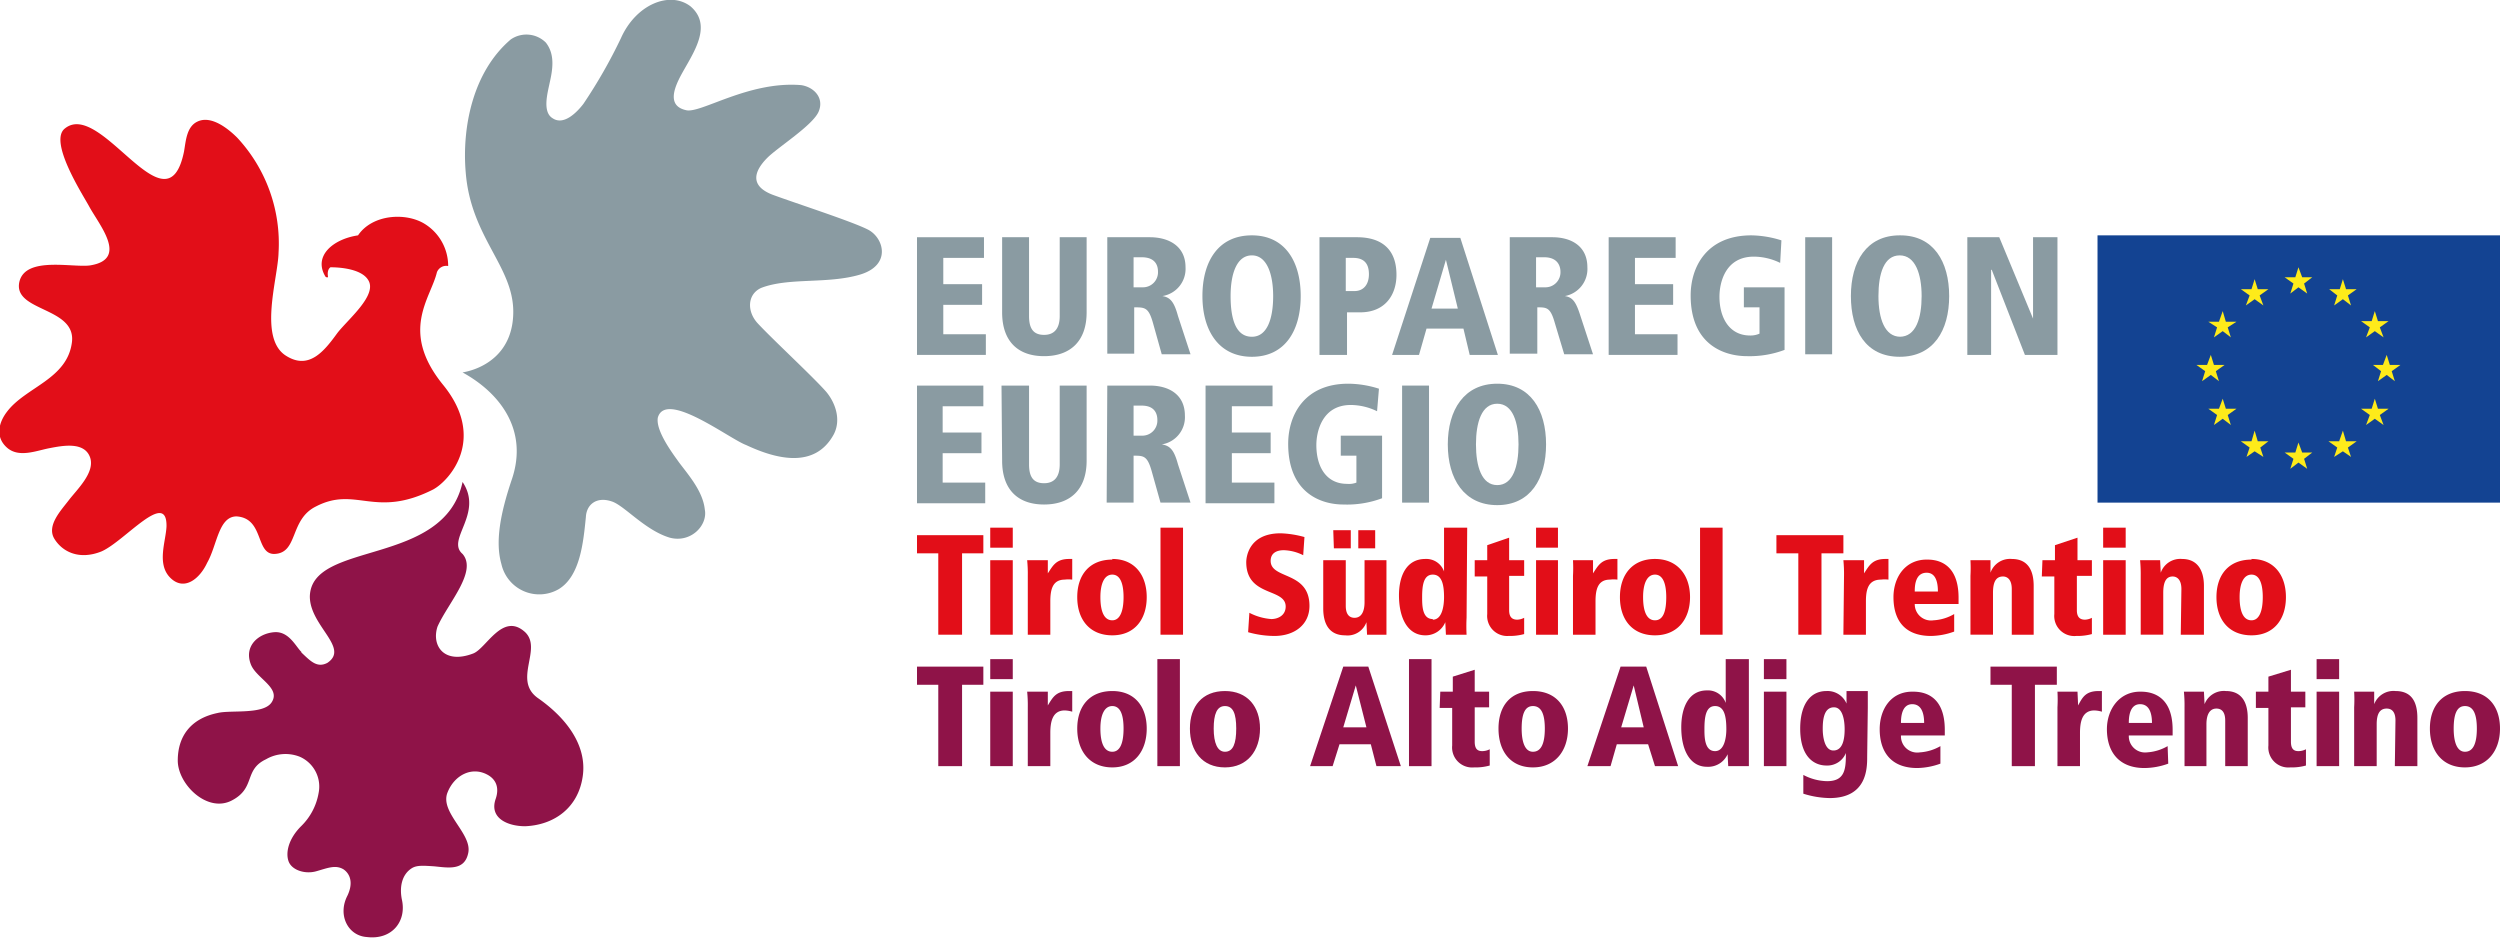 <svg xmlns="http://www.w3.org/2000/svg" viewBox="0 0 399.4 149.8"><defs><clipPath id="clip-path" transform="translate(-.6 -1.5)"><path fill="none" d="M0 0h400v151.7H0z"/></clipPath><style>.cls-2{fill:#e20e18}.cls-4{fill:#8f1348}.cls-5{fill:#8a9ba2}.cls-7{fill:#feeb1a}</style></defs><g id="Ebene_2" data-name="Ebene 2"><g id="Ebene_1-2" data-name="Ebene 1"><path d="M149.9 88.4h-3.4v-2.9h10.6v2.9h-3.4v13h-3.8v-13z" class="cls-2"/><path d="M158.8 91h3.6v11.9h-3.6Zm0-5.2h3.6V89h-3.6Z" class="cls-2" transform="translate(-.6 -1.5)"/><g clip-path="url(#clip-path)"><path d="M164.8 93.5a22 22 0 0 0-.1-2.5h3.3v2.1c.8-1.2 1.3-2.3 3.4-2.3h.5v3.3a4.7 4.7 0 0 0-1.2 0c-2 0-2.3 1.7-2.3 3.5v5.3h-3.6ZM178.3 100.6c1.2 0 1.8-1.4 1.8-3.7s-.6-3.6-1.8-3.6-1.9 1.3-1.9 3.6.6 3.7 1.9 3.7m0-9.8c3.6 0 5.5 2.6 5.5 6.1s-1.9 6.1-5.5 6.1-5.6-2.5-5.6-6.1 2-6 5.6-6" class="cls-2" transform="translate(-.6 -1.5)"/><path d="M185.4 84.3h3.6v17.1h-3.6z" class="cls-2"/><path d="M208.8 90.2a7.4 7.4 0 0 0-3.1-.8c-1.2 0-2.1.5-2.1 1.7 0 3 6.2 1.6 6.2 7.2 0 3-2.4 4.8-5.6 4.8a15.6 15.6 0 0 1-4.2-.6l.2-3.1a9 9 0 0 0 3.5 1c1.1 0 2.3-.6 2.3-2 0-3-6.3-1.5-6.3-7.1 0-.5.2-4.6 5.5-4.6a16 16 0 0 1 3.8.6ZM217.6 86.2h2.7v2.9h-2.7Zm-4 0h2.8v2.9h-2.7Zm8.5 14.2v2.5H219l-.1-2a3.2 3.2 0 0 1-3.4 2.1c-2.6 0-3.5-1.9-3.5-4.3V91h3.6v7.3c0 1.5.7 1.9 1.4 1.9 1.1 0 1.6-1 1.6-2.5V91h3.5ZM229.5 100.5c1.5 0 1.8-2.2 1.8-3.6 0-1.9-.3-3.6-1.8-3.6s-1.7 1.8-1.7 3.6c0 1.3 0 3.5 1.7 3.5m5.4-.2a26.6 26.6 0 0 0 0 2.7h-3.3l-.1-2a3.4 3.4 0 0 1-3.2 2.1c-2.7 0-4.2-2.6-4.2-6.4 0-3.1 1.2-5.8 4.2-5.8a3 3 0 0 1 3 2v-7h3.7ZM236.2 91h2v-2.4l3.5-1.2V91h2.4v2.5h-2.4V99c0 1.2.6 1.5 1.3 1.5a2.6 2.6 0 0 0 1.1-.3v2.6a8.8 8.8 0 0 1-2.5.3 3.2 3.2 0 0 1-3.4-3.5v-6h-2ZM246 91h3.5v11.9H246Zm0-5.2h3.5V89H246ZM251.9 93.5a22.6 22.6 0 0 0 0-2.5h3.2v2.1c.8-1.2 1.3-2.3 3.4-2.3h.5v3.3a4.9 4.9 0 0 0-1.2 0c-2 0-2.3 1.7-2.3 3.5v5.3h-3.6ZM265 100.6c1.3 0 1.8-1.4 1.8-3.7s-.6-3.6-1.8-3.6-1.9 1.3-1.9 3.6.6 3.7 1.9 3.7m0-9.8c3.6 0 5.6 2.6 5.6 6.1s-2 6.1-5.6 6.1-5.6-2.5-5.6-6.1 2-6.1 5.6-6.1" class="cls-2" transform="translate(-.6 -1.5)"/><path d="M271.6 84.3h3.6v17.1h-3.6zM287.3 88.4h-3.5v-2.9h10.7v2.9H291v13h-3.7v-13z" class="cls-2"/><path d="M295.2 93.5a22.6 22.6 0 0 0-.1-2.5h3.3v2.1c.8-1.2 1.3-2.3 3.4-2.3h.5v3.3a4.9 4.9 0 0 0-1.2 0c-2.1 0-2.4 1.7-2.4 3.5v5.3h-3.6ZM310.2 96c0-1.6-.4-3-1.8-3-1.9 0-1.9 2.3-1.9 3Zm3.3 2h-7a2.6 2.6 0 0 0 3 2.6 7.3 7.3 0 0 0 3.3-1v2.8a11.2 11.2 0 0 1-3.7.7c-4.2 0-6-2.5-6-6.2 0-3.2 1.9-6 5.3-6 1 0 5.1 0 5.1 6.1ZM322 95.6c0-1.5-.7-2-1.4-2-1.2 0-1.6 1-1.6 2.6v6.7h-3.6v-9.4a22.7 22.7 0 0 0 0-2.5h3.2v2a3.3 3.3 0 0 1 3.4-2.2c2.7 0 3.5 2 3.5 4.3v7.8H322ZM326.9 91h2v-2.4l3.6-1.2V91h2.3v2.5h-2.4V99c0 1.2.6 1.5 1.3 1.5a2.6 2.6 0 0 0 1.1-.3v2.6a8.9 8.9 0 0 1-2.5.3 3.2 3.2 0 0 1-3.5-3.5v-6h-2ZM336.6 91h3.6v11.9h-3.6Zm0-5.2h3.6V89h-3.6ZM349.1 95.6c0-1.5-.7-2-1.4-2-1.1 0-1.5 1-1.5 2.6v6.7h-3.6v-9.4a22.7 22.7 0 0 0-.1-2.5h3.2l.1 2a3.3 3.3 0 0 1 3.4-2.2c2.6 0 3.5 2 3.5 4.3v7.8H349ZM360.3 100.6c1.2 0 1.8-1.4 1.8-3.7s-.6-3.6-1.8-3.6-1.9 1.3-1.9 3.6.6 3.7 1.9 3.7m0-9.8c3.6 0 5.5 2.6 5.5 6.1s-1.9 6.1-5.5 6.1-5.6-2.5-5.6-6.1 2-6 5.6-6" class="cls-2" transform="translate(-.6 -1.5)"/><path d="M149.9 109.4h-3.4v-2.9h10.6v2.9h-3.4v13h-3.8v-13z" class="cls-4"/><path d="M158.8 112h3.6v11.9h-3.6Zm0-5.2h3.6v3.2h-3.6ZM164.8 114.5a22 22 0 0 0-.1-2.5h3.3v2.2c.8-1.3 1.3-2.3 3.4-2.3h.5v3.3a4.7 4.7 0 0 0-1.2-.2c-2 0-2.3 1.9-2.3 3.6v5.3h-3.6ZM178.3 121.6c1.2 0 1.8-1.3 1.8-3.7s-.6-3.6-1.8-3.6-1.9 1.3-1.9 3.6.6 3.7 1.9 3.7m0-9.7c3.6 0 5.5 2.5 5.5 6s-1.9 6.2-5.5 6.2-5.6-2.6-5.6-6.2 2-6 5.6-6" class="cls-4" transform="translate(-.6 -1.5)"/><path d="M184.9 105.3h3.6v17.1h-3.6z" class="cls-4"/><path d="M196.3 121.6c1.3 0 1.8-1.3 1.8-3.7s-.5-3.6-1.8-3.6-1.8 1.3-1.8 3.6.6 3.7 1.8 3.7m0-9.7c3.6 0 5.6 2.5 5.6 6s-2 6.2-5.6 6.2-5.6-2.6-5.6-6.2 2-6 5.6-6M217.2 111l-2 6.7h3.7Zm2.4 9.4h-5l-1.1 3.5h-3.6l5.3-15.9h4l5.2 15.9h-3.9Z" class="cls-4" transform="translate(-.6 -1.5)"/><path d="M225.1 105.3h3.6v17.1h-3.6z" class="cls-4"/><path d="M230.7 112h2v-2.4l3.5-1.1v3.5h2.3v2.5h-2.3v5.5c0 1.2.5 1.5 1.2 1.5a2.6 2.6 0 0 0 1.2-.3v2.6a8.4 8.4 0 0 1-2.5.3 3.2 3.2 0 0 1-3.5-3.5v-6h-2ZM245.5 121.6c1.3 0 1.9-1.3 1.9-3.7s-.6-3.6-1.9-3.6-1.8 1.3-1.8 3.6.6 3.7 1.8 3.7m0-9.7c3.7 0 5.6 2.5 5.6 6s-2 6.2-5.6 6.2-5.5-2.6-5.5-6.2 1.9-6 5.5-6M261.6 111l-2 6.7h3.6Zm2.3 9.4h-5l-1 3.5h-3.7l5.3-15.9h4.1l5.1 15.9H265ZM274.6 121.5c1.5 0 1.8-2.2 1.8-3.5 0-2-.3-3.7-1.8-3.7s-1.7 1.8-1.7 3.7c0 1.2 0 3.5 1.7 3.5m5.4-.3v2.7h-3.3l-.1-1.9a3.4 3.4 0 0 1-3.3 2c-2.6 0-4.1-2.5-4.1-6.3 0-3.2 1.2-5.9 4.1-5.9a3 3 0 0 1 3 2v-7h3.7ZM282.4 112h3.6v11.9h-3.6Zm0-5.2h3.6v3.2h-3.6ZM293.5 121.4c1.5 0 1.8-1.8 1.8-3.4 0-1.4-.3-3.5-1.7-3.5-1.7 0-1.8 2.2-1.8 3.5 0 .9.2 3.4 1.7 3.4m5.4 1c0 1.8 0 6.6-6 6.6a14.7 14.7 0 0 1-4.2-.7v-3a8.4 8.4 0 0 0 3.8 1c2.9 0 3-2 3-4.5a3.2 3.2 0 0 1-3.1 2c-2 0-4.2-1.4-4.2-5.9 0-3.7 1.5-6 4.2-6a3.3 3.3 0 0 1 3.2 2v-2h3.4v2.7ZM308 117c0-1.5-.4-3-1.9-3-1.8 0-1.8 2.4-1.8 3Zm3.3 2h-7a2.6 2.6 0 0 0 3 2.7 7.5 7.5 0 0 0 3.3-1v2.8a11.3 11.3 0 0 1-3.7.7c-4.2 0-6-2.6-6-6.2 0-3.2 1.8-6 5.2-6 1.1 0 5.2 0 5.2 6.1Z" class="cls-4" transform="translate(-.6 -1.5)"/><path d="M321.4 109.4H318v-2.9h10.6v2.9h-3.5v13h-3.7v-13z" class="cls-4"/><path d="M329.3 114.5a22.4 22.4 0 0 0 0-2.5h3.2l.1 2.2c.7-1.3 1.2-2.3 3.3-2.3h.5v3.3a4.8 4.8 0 0 0-1.2-.2c-2 0-2.3 1.9-2.3 3.6v5.3h-3.6ZM344.4 117c0-1.5-.4-3-1.9-3-1.8 0-1.8 2.4-1.8 3Zm3.3 2h-7a2.6 2.6 0 0 0 2.9 2.7 7.5 7.5 0 0 0 3.3-1l.1 2.8a11.3 11.3 0 0 1-3.8.7c-4.1 0-6-2.6-6-6.2 0-3.2 2-6 5.3-6 1 0 5.2 0 5.2 6.1ZM356.1 116.6c0-1.5-.7-1.9-1.4-1.9-1.1 0-1.6 1-1.6 2.5v6.7h-3.5v-9.4a22 22 0 0 0-.1-2.5h3.2l.1 2a3.3 3.3 0 0 1 3.4-2.1c2.6 0 3.5 1.9 3.5 4.3v7.7h-3.6ZM361 112h2v-2.4l3.6-1.1v3.5h2.3v2.5h-2.3v5.5c0 1.2.5 1.5 1.2 1.5a2.6 2.6 0 0 0 1.2-.3v2.6a8.4 8.4 0 0 1-2.5.3 3.2 3.2 0 0 1-3.5-3.5v-6h-2ZM370.7 112h3.6v11.9h-3.6Zm0-5.2h3.6v3.2h-3.6ZM383.3 116.6c0-1.5-.7-1.9-1.4-1.9-1.2 0-1.6 1-1.6 2.5v6.7h-3.6v-9.4a22.4 22.4 0 0 0 0-2.5h3.2v2a3.3 3.3 0 0 1 3.4-2.1c2.7 0 3.5 1.9 3.5 4.3v7.7h-3.6ZM394.4 121.6c1.3 0 1.9-1.3 1.9-3.7s-.6-3.6-1.9-3.6-1.8 1.3-1.8 3.6.6 3.7 1.8 3.7m0-9.7c3.7 0 5.6 2.5 5.6 6s-2 6.2-5.6 6.2-5.6-2.6-5.6-6.2 2-6 5.6-6" class="cls-4" transform="translate(-.6 -1.5)"/><path d="M82.2 7.8a4.4 4.4 0 0 1 5.6.5c1.5 1.9 1.1 4.3.6 6.5-.3 1.5-1.2 4.6.5 5.6 1.8 1.2 3.9-1 4.9-2.3a81.7 81.7 0 0 0 6-10.5c2.4-5.4 7.8-7.6 11.1-5.1 4 3.4-.3 8.4-1.9 11.8-.9 1.9-1.5 4.2 1.2 4.8 2.3.6 10-4.7 18.4-4 2 .3 3.7 2 2.8 4.2s-6.5 5.7-8.2 7.4c-2.2 2.2-2.8 4.5.8 5.9 3.5 1.3 12.8 4.3 15.3 5.6s3.8 5.7-1.4 7.2-11.3.4-15.7 2.1c-2.2 1-2.3 3.7-.6 5.6 2.3 2.5 8.9 8.6 11 11 1.5 1.8 2.4 4.5 1.2 6.8-3 5.5-9.1 4-14 1.7-2.7-1-12.8-8.8-14.1-4.4-.4 2.1 2.4 5.8 3.4 7.2 1.5 2 3.8 4.6 4.1 7.5.5 2.5-2.2 5.4-5.6 4.5-4-1.2-7.3-5.2-9.3-5.8-2.4-.8-4 .5-4.1 2.5-.4 4-.9 9.4-4.3 11.5a6.2 6.2 0 0 1-9.2-4c-1-3.5-.2-8 1.7-13.6 2.6-7.8-1.9-13.7-7.9-17 3.4-.6 8.1-3.1 8.1-9.7 0-7.3-6.8-11.9-7.6-22.3-.6-7.1 1.1-16 7.2-21.2" class="cls-5" transform="translate(-.6 -1.5)"/><path d="M48.7 105.7c1.4 1.3 2.5 2.6 4.2 1.7 3.6-2.4-2.8-5.9-2.8-10.6.2-9 21.5-4.7 24.4-18.3 3.4 5.1-2.7 9.2 0 11.5 2.4 2.8-2.3 7.8-4 11.6-1 3 1 6.1 5.7 4.3 2.1-.8 4.7-6.7 8.3-3.4 2.8 2.7-2 7.6 2 10.5 4.6 3.2 7.9 7.6 7.2 12.5-.7 5-4.5 7.8-9.2 8-2.8 0-5.8-1.3-4.7-4.4.6-1.8 0-3-1.1-3.7-2.6-1.6-5.5-.1-6.6 2.7-1.3 3.2 4 6.6 3.3 9.7-.6 2.9-3.3 2.3-5.5 2.1-1.6-.1-2.7-.2-3.5.3-1.6 1-2 3-1.6 5 .8 3.5-1.6 6.5-5.6 6-3-.2-4.7-3.5-3.1-6.6 1-2.1.4-3.5-.6-4.2-1.3-.8-2.6-.2-4.4.3s-3.9-.2-4.4-1.6 0-3.6 2-5.6a9.7 9.7 0 0 0 2.8-5.3 5.2 5.2 0 0 0-3-5.8 6.2 6.2 0 0 0-5.4.4c-3.6 1.7-1.6 4.6-5.5 6.6S29 126.8 29 123s2-6.7 6.4-7.6c2.1-.5 7.3.3 8.6-1.7 1.5-2.3-2.4-3.8-3.3-6-1.2-3 1.2-5 3.7-5.2 2.4-.2 3.5 2.4 4.4 3.2" class="cls-4" transform="translate(-.6 -1.5)"/><path d="M146.5 37.9h10.7v3.3h-6.5v4.2h6.2v3.3h-6.2v4.7h6.8v3.3h-11V37.9z" class="cls-5"/><path d="M160.7 39.4h4.3V52c0 2 .7 3 2.4 3s2.5-1.1 2.5-3V39.4h4.3v12c0 4.6-2.6 7-6.8 7s-6.7-2.4-6.7-7ZM181.7 47.4h1.4a2.4 2.4 0 0 0 2.5-2.5c0-.7-.2-2.3-2.6-2.3h-1.3Zm-4.2-8h6.8c3 0 5.7 1.4 5.7 4.8a4.4 4.4 0 0 1-3.7 4.6c1.3.2 1.9 1 2.5 3.2l2 6.1h-4.6l-1.4-5c-.7-2.5-1.3-2.5-3-2.5V58h-4.3ZM200.6 55.3c2.5 0 3.4-3 3.4-6.5s-1-6.5-3.4-6.5-3.4 2.9-3.4 6.5.8 6.5 3.4 6.5m0-16.2c5.3 0 7.8 4.2 7.8 9.7s-2.5 9.7-7.8 9.7-7.9-4.2-7.9-9.7 2.5-9.7 7.9-9.7M217 48c1.4 0 2.3-1 2.3-2.7s-.8-2.6-2.5-2.6h-1.2V48Zm-5.6-8.6h6c3.9 0 6.3 1.9 6.3 6 0 3.2-1.8 6-5.8 6h-2.1v6.8h-4.4ZM231.6 43l-2.3 7.8h4.2Zm2.8 11h-5.9l-1.2 4.2H223l6.1-18.7h4.8l6 18.7h-4.5ZM246 47.4h1.4a2.4 2.4 0 0 0 2.5-2.5c0-.7-.3-2.3-2.6-2.3H246Zm-4.2-8h6.8c3 0 5.6 1.4 5.6 4.8a4.4 4.4 0 0 1-3.6 4.6c1.3.2 1.8 1 2.5 3.2l2 6.1h-4.6l-1.5-5c-.7-2.5-1.3-2.5-2.8-2.5V58h-4.4Z" class="cls-5" transform="translate(-.6 -1.5)"/><path d="M257 37.9h10.7v3.3h-6.5v4.2h6.1v3.3h-6.1v4.7h6.8v3.3h-11V37.9z" class="cls-5"/><path d="M279.2 47.4h6.5v10a15.9 15.9 0 0 1-6 1c-3.5 0-9-1.7-9-9.7 0-4.6 2.6-9.6 9.7-9.6a16.6 16.6 0 0 1 4.8.8l-.2 3.6a9.7 9.7 0 0 0-4.2-1c-4.6 0-5.5 4.2-5.5 6.4 0 3.4 1.6 6.2 4.9 6.2a3.5 3.5 0 0 0 1.5-.3v-4.2h-2.5Z" class="cls-5" transform="translate(-.6 -1.5)"/><path d="M288.4 37.9h4.3v18.7h-4.3z" class="cls-5"/><path d="M304.1 55.3c2.6 0 3.5-3 3.5-6.5s-1-6.5-3.5-6.5-3.4 2.9-3.4 6.5 1 6.5 3.5 6.5m0-16.2c5.3 0 7.8 4.2 7.8 9.7s-2.5 9.7-7.9 9.7-7.8-4.2-7.8-9.7 2.5-9.7 7.8-9.7" class="cls-5" transform="translate(-.6 -1.5)"/><path d="M314.3 37.9h5.1l5.4 13v-13h3.9v18.8h-5.2l-5.3-13.6h-.1v13.6h-3.8V37.9zM146.5 61.6h10.6v3.3h-6.5v4.2h6.2v3.3h-6.2v4.7h6.8v3.3h-10.9V61.6z" class="cls-5"/><path d="M160.6 63.1h4.4v12.6c0 2 .7 3 2.4 3s2.5-1.1 2.5-3V63.1h4.3v12c0 4.6-2.6 7-6.8 7s-6.7-2.4-6.7-7ZM181.7 71.1h1.3a2.4 2.4 0 0 0 2.5-2.5c0-.7-.2-2.3-2.5-2.3h-1.3Zm-4.2-8h6.8c3 0 5.6 1.4 5.6 4.8a4.4 4.4 0 0 1-3.7 4.6c1.4.2 2 1 2.6 3.2l2 6.1H186l-1.4-5c-.7-2.5-1.3-2.5-2.9-2.5v7.5h-4.3Z" class="cls-5" transform="translate(-.6 -1.5)"/><path d="M192.6 61.6h10.7v3.3h-6.5v4.2h6.2v3.3h-6.2v4.7h6.8v3.3h-11V61.6z" class="cls-5"/><path d="M214.8 71.1h6.6v10a16 16 0 0 1-6.2 1c-3.4 0-8.8-1.7-8.8-9.7 0-4.6 2.6-9.6 9.6-9.6a16.4 16.4 0 0 1 4.9.8l-.3 3.6a9.7 9.7 0 0 0-4.2-1c-4.6 0-5.5 4.3-5.5 6.4 0 3.5 1.6 6.2 4.9 6.2a3.3 3.3 0 0 0 1.5-.2v-4.3h-2.5Z" class="cls-5" transform="translate(-.6 -1.5)"/><path d="M224 61.6h4.3v18.7H224z" class="cls-5"/><path d="M239.8 79c2.5 0 3.4-3 3.4-6.5s-.9-6.5-3.4-6.5-3.4 3-3.4 6.5.9 6.5 3.4 6.5m0-16.2c5.3 0 7.8 4.2 7.8 9.7s-2.5 9.7-7.8 9.7-7.9-4.2-7.9-9.7 2.6-9.7 7.9-9.7" class="cls-5" transform="translate(-.6 -1.5)"/><path fill="#134392" d="M335.1 37.6h64.3v42.7h-64.3z"/><path d="m365.9 46.9 1.3-1 1.4 1-.5-1.6 1.3-1h-1.6l-.6-1.6-.5 1.6H365l1.4 1-.5 1.6zM358.8 48.8l1.4-1 1.4 1-.6-1.6 1.4-1h-1.7l-.5-1.6-.5 1.6H358l1.4 1-.6 1.6zM355.1 49.7l-.6 1.7h-1.7l1.4.9-.5 1.6 1.4-1 1.3 1-.5-1.6 1.4-.9h-1.7l-.5-1.7zM353.2 59.9l1.3 1-.5-1.6 1.4-1h-1.7l-.5-1.6-.6 1.6h-1.7l1.4 1-.5 1.6 1.4-1zM355.6 65.3l-.5-1.6-.6 1.6h-1.7l1.4 1-.5 1.6 1.4-1 1.3 1-.5-1.6 1.4-1h-1.7zM360.7 70.5l-.5-1.7-.5 1.7H358l1.4 1-.5 1.5 1.3-.9 1.4.9-.5-1.5 1.3-1h-1.7zM367.8 72.3l-.6-1.6-.5 1.6H365l1.4 1-.5 1.6 1.3-1 1.4 1-.5-1.6 1.3-1h-1.6zM374.8 70.5l-.5-1.7-.6 1.7H372l1.4 1-.5 1.5 1.4-.9 1.3.9-.5-1.5 1.4-1h-1.7zM379.9 65.3l-.5-1.6-.5 1.6h-1.7l1.4 1-.6 1.6 1.4-1 1.4 1-.6-1.6 1.4-1h-1.7zM383.5 58.3h-1.7l-.5-1.6-.6 1.6h-1.6l1.3 1-.5 1.6 1.4-1 1.3 1-.5-1.6 1.4-1zM378 53.9l1.4-1 1.4 1-.6-1.6 1.4-1h-1.7l-.5-1.6-.5 1.6h-1.7l1.4 1-.6 1.6zM374.3 44.6l-.5 1.6h-1.7l1.3 1-.5 1.6 1.4-1 1.3 1-.5-1.6 1.4-1h-1.7l-.5-1.6z" class="cls-7"/><path d="M53 45.7c0 .2-.3.1-.4 0-2-3.3 1.2-6 5.2-6.6 2.3-3.4 7.7-3.7 10.7-1.8a7.9 7.9 0 0 1 3.7 6.7 1.6 1.6 0 0 0-1.8 1c-1 4.2-6 9.4 1 18s1 15.3-1.6 16.7c-9.3 4.7-12.3-.6-18.7 2.7-4.3 2.1-2.8 7.5-6.7 7.6-3 0-1.6-5.7-6-6-2.9 0-3.1 4.6-4.7 7.4-1.2 2.6-3.7 4.6-5.9 2.4s-.7-5.8-.6-8.2c.1-6-6.7 2.4-10.4 4-3.5 1.4-6.2.1-7.5-2s1-4.5 2.3-6.2 4.2-4.4 3.4-6.8c-.9-2.6-4.4-1.9-6.5-1.5s-4.9 1.6-6.8-.1-1.3-4 0-5.7c3-4 9.7-5.2 10.4-11.2.6-5.6-9.5-4.8-8.4-9.6 1-4.1 8.5-2.2 11.3-2.6 6.2-1 1.4-6.5-.2-9.5C13.7 32.4 8.3 24 11 22c5.8-4.6 16.3 17 19 3.7.3-1.7.4-4 2.2-4.8 2.2-1 4.9 1.2 6.3 2.6a24.8 24.8 0 0 1 6.6 18.4c-.1 4.1-3.3 13.8 1.3 16.5 3.6 2.2 6-.8 8.1-3.7 1.7-2.2 6.5-6.1 4.9-8.5-1-1.6-4-2-6-2 0 0-.6.3-.4 1.5" class="cls-2" transform="translate(-.6 -1.5)"/></g></g></g></svg>